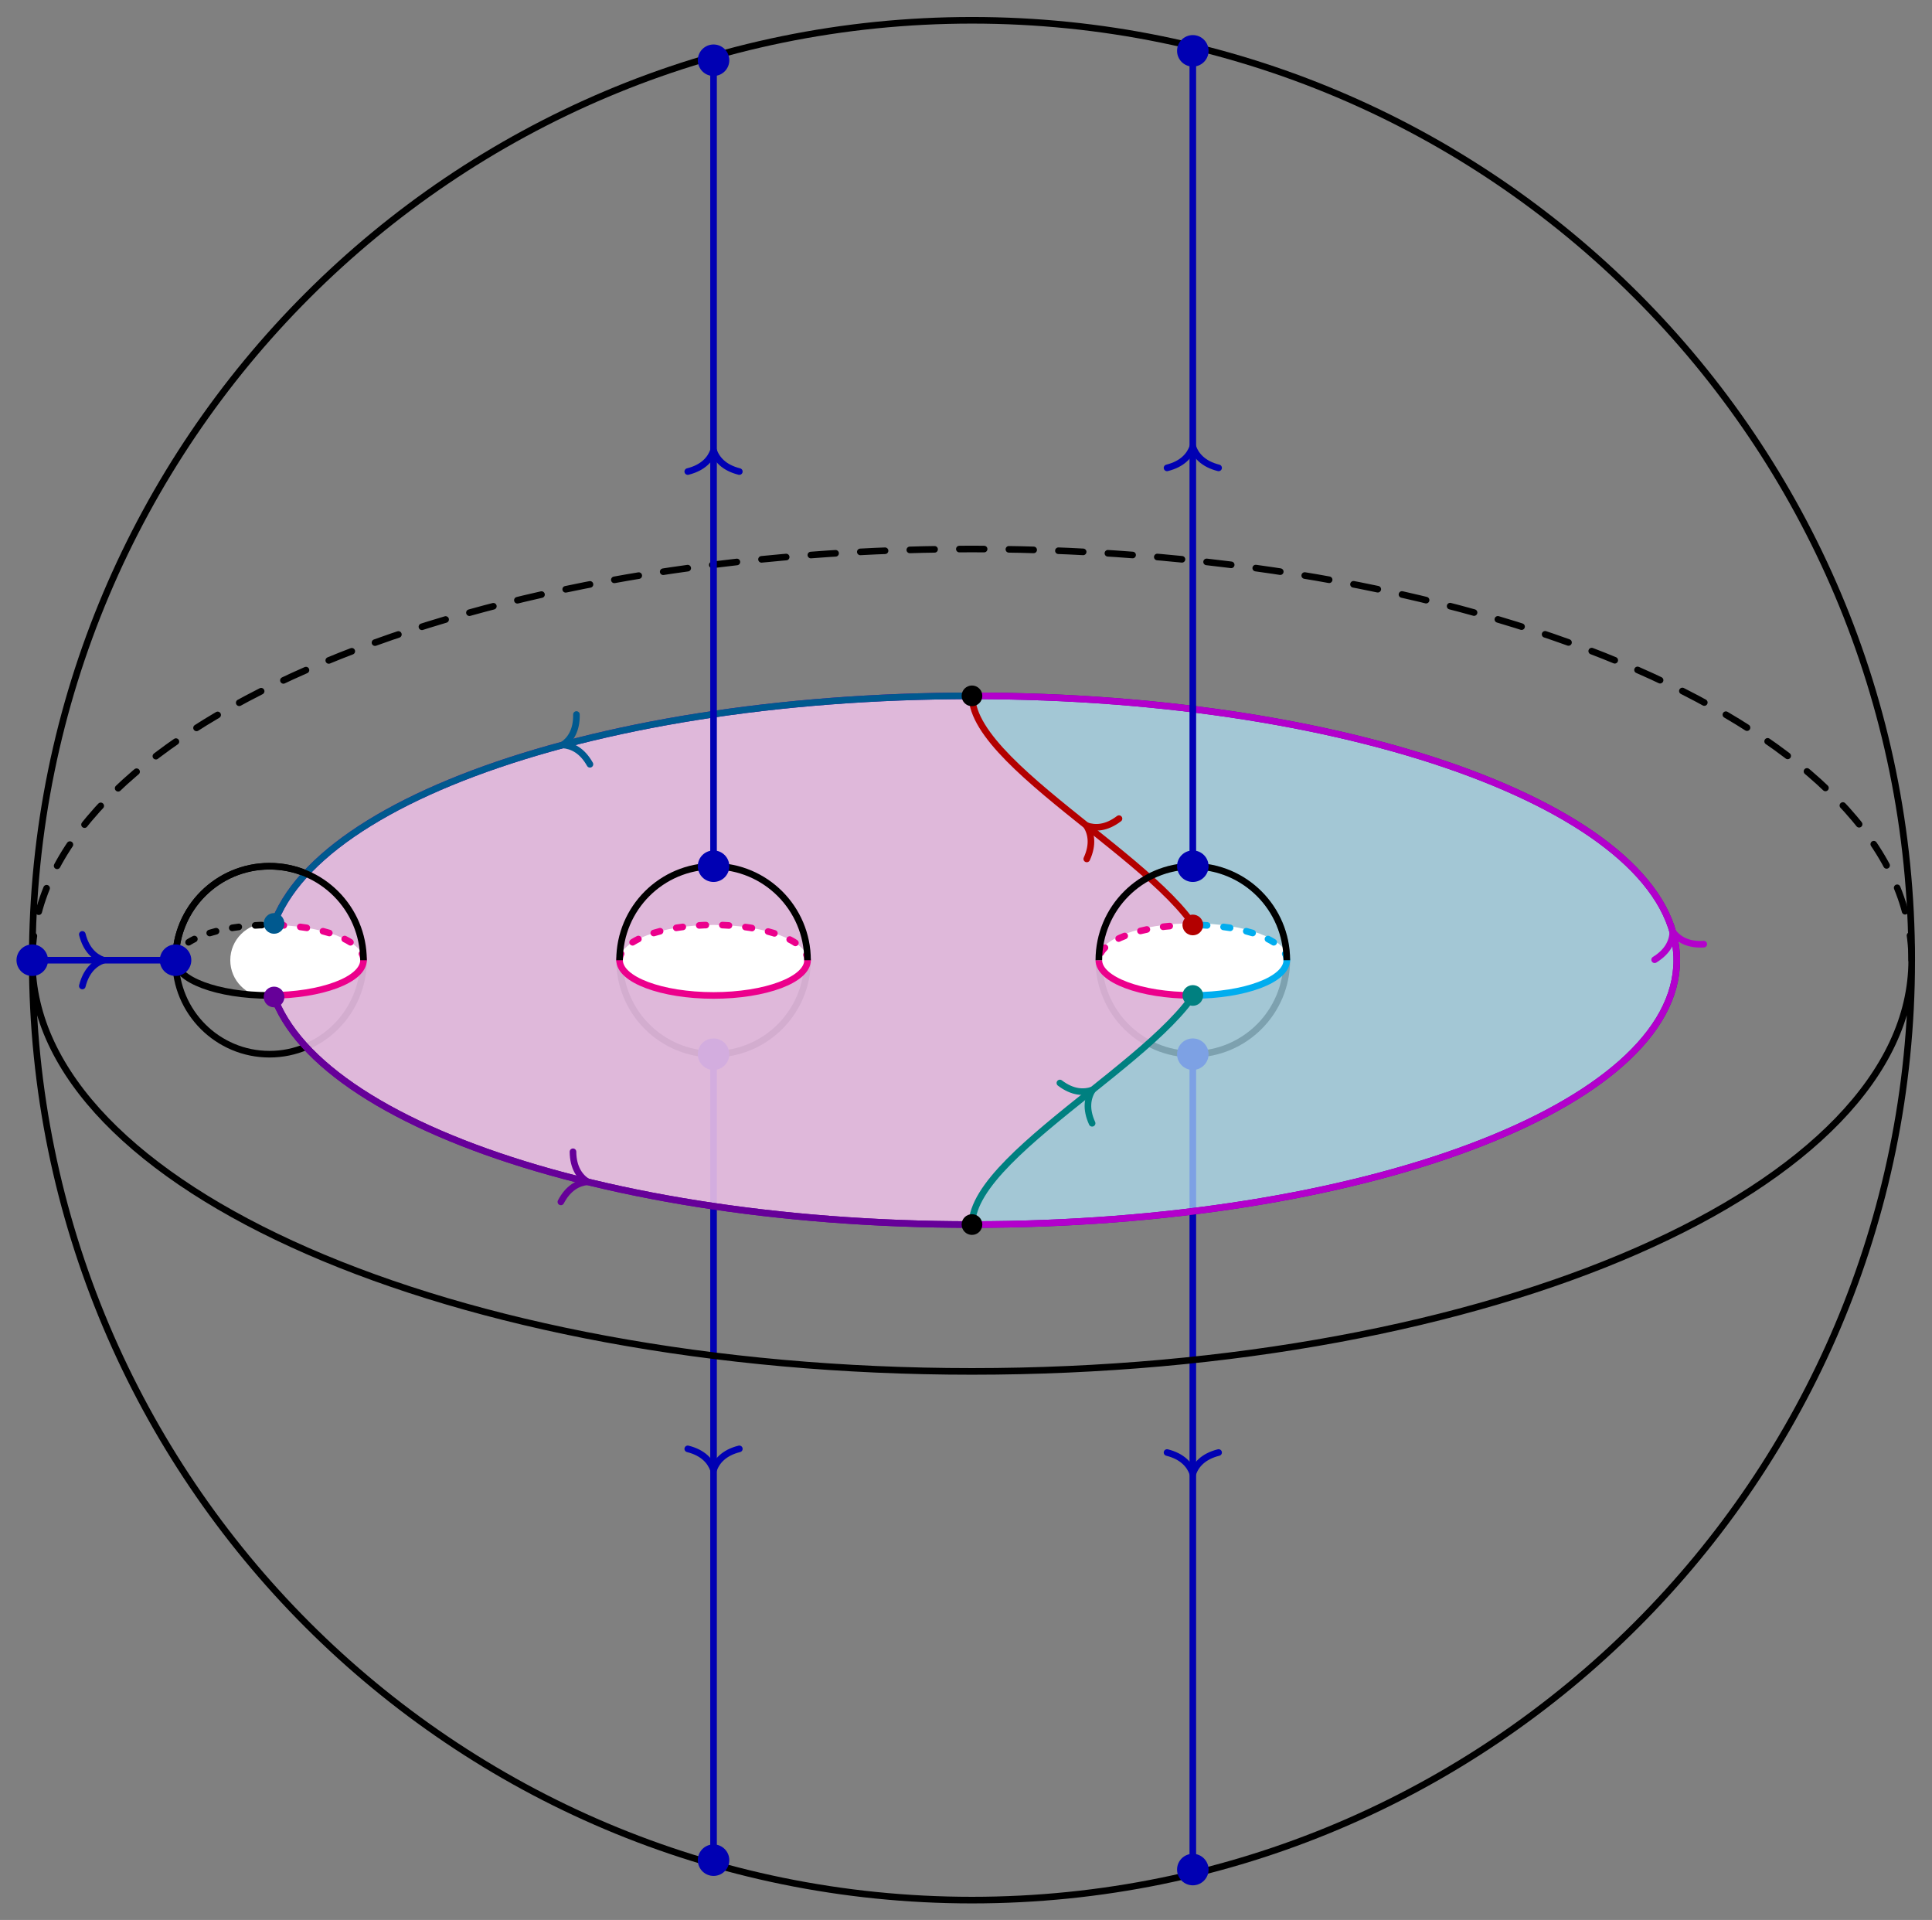 <?xml version="1.0" encoding="UTF-8" standalone="no"?>
<svg
   xmlns:dc="http://purl.org/dc/elements/1.1/"
   xmlns:cc="http://creativecommons.org/ns#"
   xmlns:rdf="http://www.w3.org/1999/02/22-rdf-syntax-ns#"
   xmlns:svg="http://www.w3.org/2000/svg"
   xmlns="http://www.w3.org/2000/svg"
   viewBox="0 0 310.74 308.739"
   height="308.739"
   width="310.74"
   xml:space="preserve"
   id="svg2"
   version="1.1"><rect x="0" y="0" width="310.74" height="308.739" fill="#808080" stroke="none"/><defs
     id="defs6" /><g
     transform="matrix(1.333,0,0,-1.333,0,308.739)"
     id="g10"><g
       transform="translate(117.278,115.777)"
       id="g12"><g
         id="g14"><g
           id="g16"><g
             id="g18"><path
               id="path20"
               style="fill:none;stroke:#000000;stroke-width:0.797;stroke-linecap:butt;stroke-linejoin:miter;stroke-miterlimit:10;stroke-dasharray:none;stroke-opacity:1"
               d="m -19.843,0 c 0,6.262 -5.076,11.339 -11.339,11.339 -6.262,0 -11.339,-5.076 -11.339,-11.339 0,-6.262 5.076,-11.339 11.339,-11.339 6.262,0 11.339,5.076 11.339,11.339 z M 37.985,0 c 0,6.262 -5.076,11.339 -11.339,11.339 -6.262,0 -11.339,-5.076 -11.339,-11.339 0,-6.262 5.076,-11.339 11.339,-11.339 6.262,0 11.339,5.076 11.339,11.339 z M -73.419,0 c 0,6.262 -5.076,11.339 -11.339,11.339 -6.262,0 -11.339,-5.076 -11.339,-11.339 0,-6.262 5.076,-11.339 11.339,-11.339 6.262,0 11.339,5.076 11.339,11.339 z" /></g><g
             id="g22"><path
               id="path24"
               style="fill:#0000b3;fill-opacity:1;fill-rule:nonzero;stroke:#0000b3;stroke-width:0.399;stroke-linecap:butt;stroke-linejoin:miter;stroke-miterlimit:10;stroke-dasharray:none;stroke-opacity:1"
               d="m 28.347,-11.339 c 0,0.939 -0.761,1.701 -1.701,1.701 -0.939,0 -1.701,-0.761 -1.701,-1.701 0,-0.939 0.761,-1.701 1.701,-1.701 0.939,0 1.701,0.761 1.701,1.701 z m -57.828,0 c 0,0.939 -0.761,1.701 -1.701,1.701 -0.939,0 -1.701,-0.761 -1.701,-1.701 0,-0.939 0.761,-1.701 1.701,-1.701 0.939,0 1.701,0.761 1.701,1.701 z" /></g><g
             id="g26"><g
               id="g28"><path
                 id="path30"
                 style="fill:none;stroke:#0000b3;stroke-width:0.797;stroke-linecap:butt;stroke-linejoin:miter;stroke-miterlimit:10;stroke-dasharray:none;stroke-opacity:1"
                 d="M 26.646,-11.339 V -109.419" /><g
                 id="g32"><g
                   id="g34"><g
                     id="g36"><g
                       transform="rotate(-90,-17.648,-44.294)"
                       id="g38"><g
                         id="g40"><path
                           id="path42"
                           style="fill:none;stroke:#0000b3;stroke-width:0.797;stroke-linecap:round;stroke-linejoin:round;stroke-miterlimit:10;stroke-dasharray:none;stroke-opacity:1"
                           d="M -2.55,3.111 C -2.084,1.244 -1.046,0.363 0,0 -1.046,-0.363 -2.084,-1.244 -2.55,-3.111" /></g></g></g></g></g></g><g
               id="g44"><path
                 id="path46"
                 style="fill:none;stroke:#0000b3;stroke-width:0.797;stroke-linecap:butt;stroke-linejoin:miter;stroke-miterlimit:10;stroke-dasharray:none;stroke-opacity:1"
                 d="m -31.182,-11.339 v -97.23" /><g
                 id="g48"><g
                   id="g50"><g
                     id="g52"><g
                       transform="rotate(-90,-46.341,-15.159)"
                       id="g54"><g
                         id="g56"><path
                           id="path58"
                           style="fill:none;stroke:#0000b3;stroke-width:0.797;stroke-linecap:round;stroke-linejoin:round;stroke-miterlimit:10;stroke-dasharray:none;stroke-opacity:1"
                           d="M -2.55,3.111 C -2.084,1.244 -1.046,0.363 0,0 -1.046,-0.363 -2.084,-1.244 -2.55,-3.111" /></g></g></g></g></g></g></g><g
             id="g60"><path
               id="path62"
               style="fill:#b3e6fa;fill-opacity:0.7;fill-rule:nonzero;stroke:none"
               d="M 85.04,0 C 85.04,17.613 46.967,31.89 0,31.89 -46.967,31.89 -85.04,17.613 -85.04,0 c 0,-17.613 38.073,-31.89 85.04,-31.89 46.967,0 85.04,14.277 85.04,31.89 z" /></g><g
             id="g64"><path
               id="path66"
               style="fill:#f9b3dd;fill-opacity:0.7;fill-rule:nonzero;stroke:none"
               d="m 0,-31.89 v -0.442 c 0,2.201 1.343,5.16 2.999,6.609 l 22.349,19.555 c 1.656,1.449 2.999,4.408 2.999,6.609 V -3.985 c 0,2.201 0,5.769 0,7.97 v -4.427 c 0,2.201 -1.343,5.16 -2.999,6.609 L 2.999,25.723 C 1.343,27.172 0,30.131 0,32.332 v -0.442 m 0,0 c -46.967,0 -85.04,-14.277 -85.04,-31.89 0,-17.613 38.073,-31.89 85.04,-31.89" /></g><g
             id="g68"><path
               id="path70"
               style="fill:none;stroke:#660099;stroke-width:0.797;stroke-linecap:butt;stroke-linejoin:miter;stroke-miterlimit:10;stroke-dasharray:none;stroke-opacity:1"
               d="M 85.04,0 C 85.04,17.613 46.967,31.89 0,31.89 -46.967,31.89 -85.04,17.613 -85.04,0 c 0,-17.613 38.073,-31.89 85.04,-31.89 46.967,0 85.04,14.277 85.04,31.89 z" /></g><g
             id="g72"><g
               id="g74"><path
                 id="path76"
                 style="fill:none;stroke:#008080;stroke-width:0.797;stroke-linecap:butt;stroke-linejoin:miter;stroke-miterlimit:10;stroke-dasharray:none;stroke-opacity:1"
                 d="M 0,-31.89 C 0,-22.678 28.347,-9.213 28.347,0" /><g
                 id="g78"><g
                   id="g80"><g
                     id="g82"><g
                       transform="matrix(0.781,0.625,-0.625,0.781,14.543,-15.649)"
                       id="g84"><g
                         id="g86"><path
                           id="path88"
                           style="fill:none;stroke:#008080;stroke-width:0.797;stroke-linecap:round;stroke-linejoin:round;stroke-miterlimit:10;stroke-dasharray:none;stroke-opacity:1"
                           d="M -2.55,3.111 C -2.084,1.244 -1.046,0.363 0,0 -1.046,-0.363 -2.084,-1.244 -2.55,-3.111" /></g></g></g></g></g></g><g
               id="g90"><path
                 id="path92"
                 style="fill:none;stroke:#b30000;stroke-width:0.797;stroke-linecap:butt;stroke-linejoin:miter;stroke-miterlimit:10;stroke-dasharray:none;stroke-opacity:1"
                 d="M 28.347,0 C 28.347,9.213 0,22.678 0,31.89" /><g
                 id="g94"><g
                   id="g96"><g
                     id="g98"><g
                       transform="matrix(-0.781,0.625,-0.625,-0.781,13.803,16.241)"
                       id="g100"><g
                         id="g102"><path
                           id="path104"
                           style="fill:none;stroke:#b30000;stroke-width:0.797;stroke-linecap:round;stroke-linejoin:round;stroke-miterlimit:10;stroke-dasharray:none;stroke-opacity:1"
                           d="M -2.55,3.111 C -2.084,1.244 -1.046,0.363 0,0 -1.046,-0.363 -2.084,-1.244 -2.55,-3.111" /></g></g></g></g></g></g><g
               id="g106"><path
                 id="path108"
                 style="fill:none;stroke:#00598f;stroke-width:0.797;stroke-linecap:butt;stroke-linejoin:miter;stroke-miterlimit:10;stroke-dasharray:none;stroke-opacity:1"
                 d="M 0,31.89 C -46.967,31.89 -85.04,17.613 -85.04,0" /><g
                 id="g110"><g
                   id="g112"><g
                     id="g114"><g
                       transform="matrix(-0.965,-0.262,0.262,-0.965,-49.372,25.969)"
                       id="g116"><g
                         id="g118"><path
                           id="path120"
                           style="fill:none;stroke:#00598f;stroke-width:0.797;stroke-linecap:round;stroke-linejoin:round;stroke-miterlimit:10;stroke-dasharray:none;stroke-opacity:1"
                           d="M -2.55,3.111 C -2.084,1.244 -1.046,0.363 0,0 -1.046,-0.363 -2.084,-1.244 -2.55,-3.111" /></g></g></g></g></g></g><g
               id="g122"><path
                 id="path124"
                 style="fill:none;stroke:#660099;stroke-width:0.797;stroke-linecap:butt;stroke-linejoin:miter;stroke-miterlimit:10;stroke-dasharray:none;stroke-opacity:1"
                 d="m -85.04,0 c 0,-17.613 38.073,-31.89 85.04,-31.89" /><g
                 id="g126"><g
                   id="g128"><g
                     id="g130"><g
                       transform="matrix(0.972,-0.235,0.235,0.972,-46.394,-26.732)"
                       id="g132"><g
                         id="g134"><path
                           id="path136"
                           style="fill:none;stroke:#660099;stroke-width:0.797;stroke-linecap:round;stroke-linejoin:round;stroke-miterlimit:10;stroke-dasharray:none;stroke-opacity:1"
                           d="M -2.55,3.111 C -2.084,1.244 -1.046,0.363 0,0 -1.046,-0.363 -2.084,-1.244 -2.55,-3.111" /></g></g></g></g></g></g><g
               id="g138"><path
                 id="path140"
                 style="fill:none;stroke:#b300cc;stroke-width:0.797;stroke-linecap:butt;stroke-linejoin:miter;stroke-miterlimit:10;stroke-dasharray:none;stroke-opacity:1"
                 d="M 0,-31.89 C 46.967,-31.89 85.04,-17.613 85.04,0 85.04,17.613 46.967,31.89 0,31.89" /><g
                 id="g142"><g
                   id="g144"><g
                     id="g146"><g
                       transform="matrix(-0.302,0.953,-0.953,-0.302,84.562,3.426)"
                       id="g148"><g
                         id="g150"><path
                           id="path152"
                           style="fill:none;stroke:#b300cc;stroke-width:0.797;stroke-linecap:round;stroke-linejoin:round;stroke-miterlimit:10;stroke-dasharray:none;stroke-opacity:1"
                           d="M -2.55,3.111 C -2.084,1.244 -1.046,0.363 0,0 -1.046,-0.363 -2.084,-1.244 -2.55,-3.111" /></g></g></g></g></g></g></g><g
             id="g154"><path
               id="path156"
               style="fill:#ffffff;fill-opacity:1;fill-rule:nonzero;stroke:#ffffff;stroke-width:0.399;stroke-linecap:butt;stroke-linejoin:miter;stroke-miterlimit:10;stroke-dasharray:none;stroke-opacity:1"
               d="m -80.789,0 c 0,2.348 -1.904,4.252 -4.252,4.252 -2.348,0 -4.252,-1.904 -4.252,-4.252 0,-2.348 1.904,-4.252 4.252,-4.252 2.348,0 4.252,1.904 4.252,4.252 z" /></g><g
             id="g158"><path
               id="path160"
               style="fill:#ffffff;fill-opacity:1;fill-rule:nonzero;stroke:none"
               d="m -84.757,-4.252 c 6.262,0 11.339,1.904 11.339,4.252 0,2.348 -5.076,4.252 -11.339,4.252" /></g><g
             id="g162"><path
               id="path164"
               style="fill:none;stroke:#ec008c;stroke-width:0.797;stroke-linecap:butt;stroke-linejoin:miter;stroke-miterlimit:10;stroke-dasharray:none;stroke-opacity:1"
               d="m -84.757,-4.252 c 6.262,0 11.339,1.904 11.339,4.252" /></g><g
             id="g166"><path
               id="path168"
               style="fill:none;stroke:#ec008c;stroke-width:0.797;stroke-linecap:round;stroke-linejoin:miter;stroke-miterlimit:10;stroke-dasharray:0.797, 1.993;stroke-dashoffset:0;stroke-opacity:1"
               d="m -73.418,0 c 0,2.348 -5.076,4.252 -11.339,4.252" /></g><g
             id="g170"><path
               id="path172"
               style="fill:#ffffff;fill-opacity:1;fill-rule:nonzero;stroke:#ffffff;stroke-width:0.399;stroke-linecap:butt;stroke-linejoin:miter;stroke-miterlimit:10;stroke-dasharray:none;stroke-opacity:1"
               d="m 37.985,0 c 0,2.348 -5.076,4.252 -11.339,4.252 -6.262,0 -11.339,-1.904 -11.339,-4.252 0,-2.348 5.076,-4.252 11.339,-4.252 6.262,0 11.339,1.904 11.339,4.252 z" /></g><g
             id="g174"><path
               id="path176"
               style="fill:none;stroke:#00adef;stroke-width:0.797;stroke-linecap:butt;stroke-linejoin:miter;stroke-miterlimit:10;stroke-dasharray:none;stroke-opacity:1"
               d="m 26.646,-4.252 c 6.262,0 11.339,1.904 11.339,4.252" /></g><g
             id="g178"><path
               id="path180"
               style="fill:none;stroke:#00adef;stroke-width:0.797;stroke-linecap:round;stroke-linejoin:miter;stroke-miterlimit:10;stroke-dasharray:0.797, 1.993;stroke-dashoffset:0;stroke-opacity:1"
               d="m 37.985,0 c 0,2.348 -5.076,4.252 -11.339,4.252" /></g><g
             id="g182"><path
               id="path184"
               style="fill:none;stroke:#ec008c;stroke-width:0.797;stroke-linecap:round;stroke-linejoin:miter;stroke-miterlimit:10;stroke-dasharray:0.797, 1.993;stroke-dashoffset:0;stroke-opacity:1"
               d="M 26.646,4.252 C 20.384,4.252 15.308,2.348 15.308,0" /></g><g
             id="g186"><path
               id="path188"
               style="fill:none;stroke:#ec008c;stroke-width:0.797;stroke-linecap:butt;stroke-linejoin:miter;stroke-miterlimit:10;stroke-dasharray:none;stroke-opacity:1"
               d="m 15.307,0 c 0,-2.348 5.076,-4.252 11.339,-4.252" /></g><g
             id="g190"><path
               id="path192"
               style="fill:#ffffff;fill-opacity:1;fill-rule:nonzero;stroke:none"
               d="m -19.843,0 c 0,2.348 -5.076,4.252 -11.339,4.252 -6.262,0 -11.339,-1.904 -11.339,-4.252 0,-2.348 5.076,-4.252 11.339,-4.252 6.262,0 11.339,1.904 11.339,4.252 z" /></g><g
             id="g194"><path
               id="path196"
               style="fill:none;stroke:#ec008c;stroke-width:0.797;stroke-linecap:butt;stroke-linejoin:miter;stroke-miterlimit:10;stroke-dasharray:none;stroke-opacity:1"
               d="m -42.52,0 c 0,-2.348 5.076,-4.252 11.339,-4.252 6.262,0 11.339,1.904 11.339,4.252" /></g><g
             id="g198"><path
               id="path200"
               style="fill:none;stroke:#ec008c;stroke-width:0.797;stroke-linecap:round;stroke-linejoin:miter;stroke-miterlimit:10;stroke-dasharray:0.797, 1.993;stroke-dashoffset:0;stroke-opacity:1"
               d="m -42.52,0 c 0,2.348 5.076,4.252 11.339,4.252 6.262,0 11.339,-1.904 11.339,-4.252" /></g><g
             id="g202"><path
               id="path204"
               style="fill:none;stroke:#000000;stroke-width:0.797;stroke-linecap:butt;stroke-linejoin:miter;stroke-miterlimit:10;stroke-dasharray:none;stroke-opacity:1"
               d="m -19.843,0 c 0,6.262 -5.076,11.339 -11.339,11.339 -6.262,0 -11.339,-5.076 -11.339,-11.339 m -30.898,0 c 0,6.262 -5.076,11.339 -11.339,11.339 -6.262,0 -11.339,-5.076 -11.339,-11.339 M 37.985,0 c 0,6.262 -5.076,11.339 -11.339,11.339 C 20.384,11.339 15.308,6.262 15.308,0 M -96.096,0 c 0,-2.348 5.076,-4.252 11.339,-4.252" /></g><g
             id="g206"><path
               id="path208"
               style="fill:none;stroke:#000000;stroke-width:0.797;stroke-linecap:round;stroke-linejoin:miter;stroke-miterlimit:10;stroke-dasharray:0.797, 1.993;stroke-dashoffset:0;stroke-opacity:1"
               d="m -96.096,0 c 0,2.348 5.076,4.252 11.339,4.252" /></g><g
             id="g210"><path
               id="path212"
               style="fill:#000000;fill-opacity:1;fill-rule:nonzero;stroke:#000000;stroke-width:0.797;stroke-linecap:butt;stroke-linejoin:miter;stroke-miterlimit:10;stroke-dasharray:none;stroke-opacity:1"
               d="m 0.85,-31.89 c 0,0.47 -0.381,0.85 -0.85,0.85 -0.47,0 -0.85,-0.381 -0.85,-0.85 0,-0.47 0.381,-0.85 0.85,-0.85 0.47,0 0.85,0.381 0.85,0.85 z" /></g><g
             id="g214"><path
               id="path216"
               style="fill:#000000;fill-opacity:1;fill-rule:nonzero;stroke:#000000;stroke-width:0.797;stroke-linecap:butt;stroke-linejoin:miter;stroke-miterlimit:10;stroke-dasharray:none;stroke-opacity:1"
               d="m 0.85,31.89 c 0,0.47 -0.381,0.85 -0.85,0.85 -0.47,0 -0.85,-0.381 -0.85,-0.85 0,-0.47 0.381,-0.85 0.85,-0.85 0.47,0 0.85,0.381 0.85,0.85 z" /></g><g
             id="g218"><path
               id="path220"
               style="fill:#660099;fill-opacity:1;fill-rule:nonzero;stroke:#660099;stroke-width:0.797;stroke-linecap:butt;stroke-linejoin:miter;stroke-miterlimit:10;stroke-dasharray:none;stroke-opacity:1"
               d="m -83.362,-4.438 c 0,0.47 -0.381,0.85 -0.85,0.85 -0.47,0 -0.85,-0.381 -0.85,-0.85 0,-0.47 0.381,-0.85 0.85,-0.85 0.47,0 0.85,0.381 0.85,0.85 z" /></g><g
             id="g222"><path
               id="path224"
               style="fill:#00598f;fill-opacity:1;fill-rule:nonzero;stroke:#00598f;stroke-width:0.797;stroke-linecap:butt;stroke-linejoin:miter;stroke-miterlimit:10;stroke-dasharray:none;stroke-opacity:1"
               d="m -83.362,4.438 c 0,0.47 -0.381,0.85 -0.85,0.85 -0.47,0 -0.85,-0.381 -0.85,-0.85 0,-0.47 0.381,-0.85 0.85,-0.85 0.47,0 0.85,0.381 0.85,0.85 z" /></g><g
             id="g226"><path
               id="path228"
               style="fill:#008080;fill-opacity:1;fill-rule:nonzero;stroke:#008080;stroke-width:0.797;stroke-linecap:butt;stroke-linejoin:miter;stroke-miterlimit:10;stroke-dasharray:none;stroke-opacity:1"
               d="m 27.496,-4.252 c 0,0.47 -0.381,0.85 -0.85,0.85 -0.47,0 -0.85,-0.381 -0.85,-0.85 0,-0.47 0.381,-0.85 0.85,-0.85 0.47,0 0.85,0.381 0.85,0.85 z" /></g><g
             id="g230"><path
               id="path232"
               style="fill:#b30000;fill-opacity:1;fill-rule:nonzero;stroke:#b30000;stroke-width:0.797;stroke-linecap:butt;stroke-linejoin:miter;stroke-miterlimit:10;stroke-dasharray:none;stroke-opacity:1"
               d="m 27.496,4.252 c 0,0.47 -0.381,0.85 -0.85,0.85 -0.47,0 -0.85,-0.381 -0.85,-0.85 0,-0.47 0.381,-0.85 0.85,-0.85 0.47,0 0.85,0.381 0.85,0.85 z" /></g><g
             id="g234"><path
               id="path236"
               style="fill:none;stroke:#000000;stroke-width:0.797;stroke-linecap:butt;stroke-linejoin:miter;stroke-miterlimit:10;stroke-dasharray:none;stroke-opacity:1"
               d="M 113.387,0 C 113.387,62.623 62.623,113.387 0,113.387 -62.623,113.387 -113.387,62.623 -113.387,0 c 0,-62.623 50.764,-113.387 113.387,-113.387 62.623,0 113.387,50.764 113.387,113.387 z m 0,0 c 0,-27.397 -50.764,-49.607 -113.387,-49.607 -62.623,0 -113.387,22.209 -113.387,49.607" /></g><g
             id="g238"><path
               id="path240"
               style="fill:none;stroke:#000000;stroke-width:0.797;stroke-linecap:round;stroke-linejoin:miter;stroke-miterlimit:10;stroke-dasharray:2.989, 2.989;stroke-dashoffset:0;stroke-opacity:1"
               d="M 113.387,0 C 113.387,27.397 62.623,49.607 0,49.607 -62.623,49.607 -113.387,27.397 -113.387,0" /></g><g
             id="g242"><path
               id="path244"
               style="fill:#0000b3;fill-opacity:1;fill-rule:nonzero;stroke:#0000b3;stroke-width:0.399;stroke-linecap:butt;stroke-linejoin:miter;stroke-miterlimit:10;stroke-dasharray:none;stroke-opacity:1"
               d="m -111.686,0 c 0,0.939 -0.761,1.701 -1.701,1.701 -0.939,0 -1.701,-0.761 -1.701,-1.701 0,-0.939 0.761,-1.701 1.701,-1.701 0.939,0 1.701,0.761 1.701,1.701 z M 28.347,109.702 c 0,0.939 -0.761,1.701 -1.701,1.701 -0.939,0 -1.701,-0.761 -1.701,-1.701 0,-0.939 0.761,-1.701 1.701,-1.701 0.939,0 1.701,0.761 1.701,1.701 z m -57.828,-1.134 c 0,0.939 -0.761,1.701 -1.701,1.701 -0.939,0 -1.701,-0.761 -1.701,-1.701 0,-0.939 0.761,-1.701 1.701,-1.701 0.939,0 1.701,0.761 1.701,1.701 z M 28.347,-109.702 c 0,0.939 -0.761,1.701 -1.701,1.701 -0.939,0 -1.701,-0.761 -1.701,-1.701 0,-0.939 0.761,-1.701 1.701,-1.701 0.939,0 1.701,0.761 1.701,1.701 z m -57.828,1.134 c 0,0.939 -0.761,1.701 -1.701,1.701 -0.939,0 -1.701,-0.761 -1.701,-1.701 0,-0.939 0.761,-1.701 1.701,-1.701 0.939,0 1.701,0.761 1.701,1.701 z M -94.395,0 c 0,0.939 -0.761,1.701 -1.701,1.701 -0.939,0 -1.701,-0.761 -1.701,-1.701 0,-0.939 0.761,-1.701 1.701,-1.701 0.939,0 1.701,0.761 1.701,1.701 z m 122.742,11.339 c 0,0.939 -0.761,1.701 -1.701,1.701 -0.939,0 -1.701,-0.761 -1.701,-1.701 0,-0.939 0.761,-1.701 1.701,-1.701 0.939,0 1.701,0.761 1.701,1.701 z m -57.828,0 c 0,0.939 -0.761,1.701 -1.701,1.701 -0.939,0 -1.701,-0.761 -1.701,-1.701 0,-0.939 0.761,-1.701 1.701,-1.701 0.939,0 1.701,0.761 1.701,1.701 z" /></g><g
             id="g246"><g
               id="g248"><path
                 id="path250"
                 style="fill:none;stroke:#0000b3;stroke-width:0.797;stroke-linecap:butt;stroke-linejoin:miter;stroke-miterlimit:10;stroke-dasharray:none;stroke-opacity:1"
                 d="M 26.646,11.339 V 109.419" /><g
                 id="g252"><g
                   id="g254"><g
                     id="g256"><g
                       transform="rotate(90,-17.648,44.294)"
                       id="g258"><g
                         id="g260"><path
                           id="path262"
                           style="fill:none;stroke:#0000b3;stroke-width:0.797;stroke-linecap:round;stroke-linejoin:round;stroke-miterlimit:10;stroke-dasharray:none;stroke-opacity:1"
                           d="M -2.55,3.111 C -2.084,1.244 -1.046,0.363 0,0 -1.046,-0.363 -2.084,-1.244 -2.55,-3.111" /></g></g></g></g></g></g><g
               id="g264"><path
                 id="path266"
                 style="fill:none;stroke:#0000b3;stroke-width:0.797;stroke-linecap:butt;stroke-linejoin:miter;stroke-miterlimit:10;stroke-dasharray:none;stroke-opacity:1"
                 d="m -31.182,11.339 v 97.23" /><g
                 id="g268"><g
                   id="g270"><g
                     id="g272"><g
                       transform="rotate(90,-46.341,15.159)"
                       id="g274"><g
                         id="g276"><path
                           id="path278"
                           style="fill:none;stroke:#0000b3;stroke-width:0.797;stroke-linecap:round;stroke-linejoin:round;stroke-miterlimit:10;stroke-dasharray:none;stroke-opacity:1"
                           d="M -2.55,3.111 C -2.084,1.244 -1.046,0.363 0,0 -1.046,-0.363 -2.084,-1.244 -2.55,-3.111" /></g></g></g></g></g></g><g
               id="g280"><path
                 id="path282"
                 style="fill:none;stroke:#0000b3;stroke-width:0.797;stroke-linecap:butt;stroke-linejoin:miter;stroke-miterlimit:10;stroke-dasharray:none;stroke-opacity:1"
                 d="m -113.387,0 h 17.292" /><g
                 id="g284"><g
                   id="g286"><g
                     id="g288"><g
                       transform="translate(-104.794)"
                       id="g290"><g
                         id="g292"><path
                           id="path294"
                           style="fill:none;stroke:#0000b3;stroke-width:0.797;stroke-linecap:round;stroke-linejoin:round;stroke-miterlimit:10;stroke-dasharray:none;stroke-opacity:1"
                           d="M -2.55,3.111 C -2.084,1.244 -1.046,0.363 0,0 -1.046,-0.363 -2.084,-1.244 -2.55,-3.111" /></g></g></g></g></g></g></g></g></g></g></g></svg>